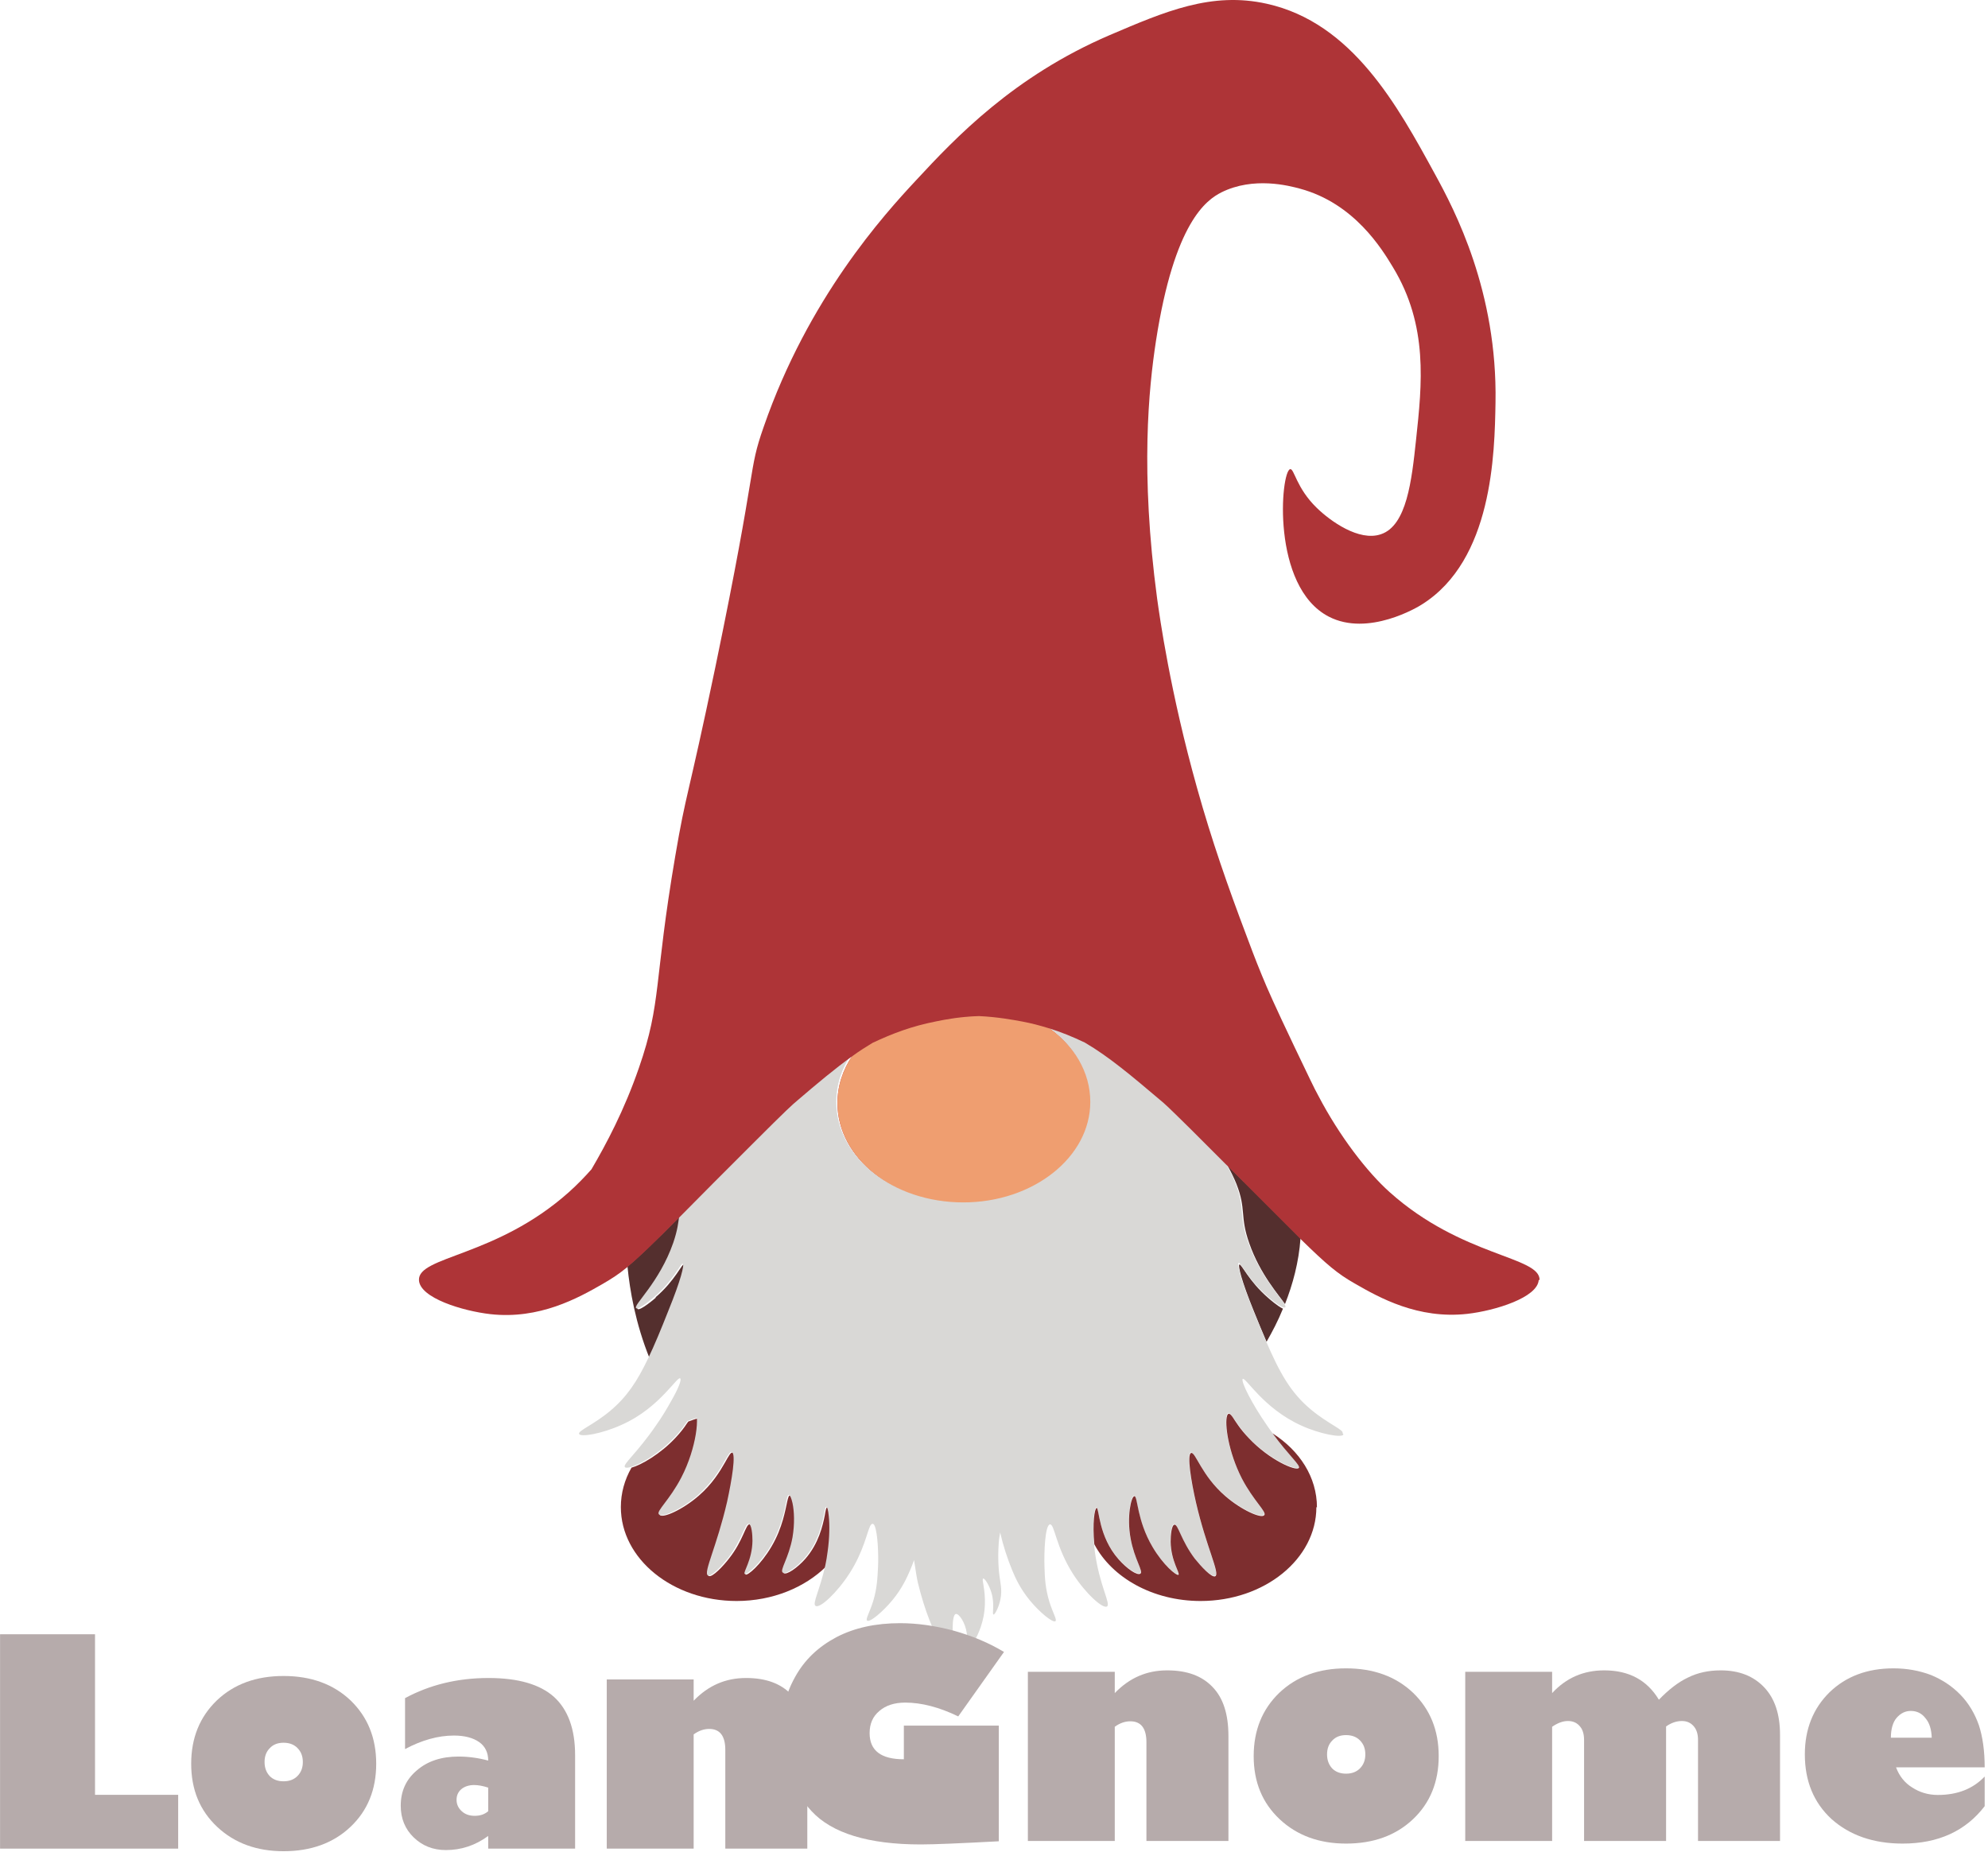 <?xml version="1.0" encoding="UTF-8" standalone="no"?>
<!DOCTYPE svg PUBLIC "-//W3C//DTD SVG 1.1//EN" "http://www.w3.org/Graphics/SVG/1.1/DTD/svg11.dtd">
<svg width="100%" height="100%" viewBox="0 0 497 463" version="1.1" xmlns="http://www.w3.org/2000/svg" xmlns:xlink="http://www.w3.org/1999/xlink" xml:space="preserve" xmlns:serif="http://www.serif.com/" style="fill-rule:evenodd;clip-rule:evenodd;stroke-linejoin:round;stroke-miterlimit:2;">
    <g transform="matrix(1,0,0,1,-67.915,-121.819)">
        <g id="Layer_x0020_1">
            <path d="M340.776,397.584C340.776,411.48 326.592,422.712 309.024,422.712C291.528,422.712 277.272,411.408 277.272,397.584C277.272,393.264 278.64,389.232 281.016,385.704C282.672,384.48 284.328,383.4 286.056,382.392C291.024,380.016 295.848,378.216 301.752,377.064C304.128,376.632 307.944,375.912 312.624,375.696C317.304,375.84 321.12,376.56 323.496,377.064C325.8,377.496 327.96,378.072 330.048,378.72C336.6,383.328 340.704,390.024 340.704,397.512L340.776,397.584Z" style="fill:rgb(180,52,73);"/>
            <path d="M231.84,446.256C231.624,446.472 227.88,449.64 227.304,449.064C226.512,448.344 233.136,442.656 236.592,432.72C237.672,429.552 237.888,427.536 238.104,425.664C231.48,432.36 227.736,435.96 224.784,438.408C225.36,444.384 226.8,452.736 230.328,461.448C231.912,458.136 233.496,454.32 235.368,449.568C238.536,441.792 239.4,438.048 238.968,437.832C238.464,437.616 236.664,442.008 231.84,446.112L231.84,446.256Z" style="fill:rgb(84,47,46);"/>
            <path d="M377.784,437.904C377.352,438.12 378.216,441.864 381.384,449.64C382.536,452.448 383.544,454.968 384.552,457.272C385.992,454.752 387.432,452.016 388.656,448.992C387.36,448.416 385.056,446.4 384.912,446.256C380.088,442.08 378.288,437.76 377.784,437.976L377.784,437.904Z" style="fill:rgb(84,47,46);"/>
            <path d="M378.864,417.24C377.424,415.8 376.056,414.432 374.76,413.136C375.624,414.72 376.416,416.304 376.992,417.744C379.584,424.296 377.784,425.736 380.232,432.648C382.968,440.496 387.72,445.68 389.16,447.84C391.104,442.944 392.616,437.4 393.048,431.352C389.664,427.968 385.2,423.504 378.864,417.168L378.864,417.24Z" style="fill:rgb(84,47,46);"/>
            <path d="M340.776,397.584C340.776,411.48 326.592,422.712 309.024,422.712C291.528,422.712 277.272,411.408 277.272,397.584C277.272,393.264 278.64,389.232 281.016,385.704C282.672,384.48 284.328,383.4 286.056,382.392C291.024,380.016 295.848,378.216 301.752,377.064C304.128,376.632 307.944,375.912 312.624,375.696C317.304,375.84 321.12,376.56 323.496,377.064C325.8,377.496 327.96,378.072 330.048,378.72C336.6,383.328 340.704,390.024 340.704,397.512L340.776,397.584Z" style="fill:rgb(239,158,112);"/>
            <path d="M275.04,509.976C274.896,511.2 274.68,512.352 274.464,513.432C269.136,518.688 261.072,522.072 252.072,522.072C236.088,522.072 223.128,511.56 223.128,498.6C223.128,495.072 224.064,491.76 225.792,488.736C228.168,488.088 232.992,485.352 236.808,481.248C238.032,479.952 238.968,478.728 239.616,477.72C239.76,477.576 239.832,477.36 239.976,477.216C240.768,476.928 241.488,476.64 242.352,476.424C242.424,477.36 242.352,478.872 242.064,480.6C241.56,483.624 240.408,487.584 238.464,491.328C235.584,497.016 232.2,499.752 232.848,500.544C233.568,501.48 238.608,499.248 242.64,495.72C245.952,492.84 247.896,489.672 249.12,487.512C250.056,485.856 250.632,484.776 251.064,484.992C251.64,485.208 251.64,486.936 251.352,489.312C251.064,491.688 250.488,494.712 249.912,497.376C247.32,508.608 243.864,515.16 245.088,515.808C245.952,516.312 248.832,513.216 250.2,511.416C253.728,506.952 254.376,502.776 255.312,502.92C256.032,503.064 256.248,505.584 256.248,507.168C256.176,512.064 253.8,515.16 254.304,515.448C254.808,515.808 258.12,513 260.784,508.464C263.592,503.712 264.24,499.248 264.744,497.088C264.96,496.224 265.104,495.72 265.32,495.72C265.608,495.72 265.968,496.512 266.256,497.736C266.688,499.752 266.832,502.92 266.256,506.304C265.32,511.416 263.016,514.44 263.808,515.088C264.528,515.664 267.264,513.792 269.28,511.488C272.592,507.672 273.6,503.208 274.104,500.688C274.32,499.392 274.464,498.672 274.68,498.672C274.896,498.672 275.184,499.608 275.328,501.048C275.544,503.064 275.544,506.232 275.04,509.832L275.04,509.976Z" style="fill:rgb(125,46,47);"/>
            <path d="M403.776,480.456C403.416,481.32 398.016,480.384 393.264,478.224C383.688,473.904 379.296,465.984 378.576,466.56C378.144,467.28 380.88,472.752 384.696,478.224C385.128,478.872 385.56,479.448 385.992,480.024C390.168,485.712 393.048,488.016 392.544,488.664C391.896,489.528 385.128,486.648 380.016,481.176C377.928,478.944 376.776,477 375.984,475.92C375.552,475.344 375.264,475.056 374.976,475.128C374.832,475.2 374.688,475.344 374.616,475.632C373.968,477.576 374.904,484.704 378.288,491.256C381.168,496.944 384.552,499.68 383.904,500.472C383.184,501.408 378.144,499.176 374.112,495.648C368.208,490.536 366.696,484.56 365.616,484.92C364.536,485.28 365.616,491.976 366.84,497.304C369.432,508.536 372.888,515.088 371.664,515.736C370.8,516.24 367.92,513.144 366.552,511.344C363.024,506.88 362.376,502.704 361.44,502.848C360.72,502.992 360.504,505.512 360.504,507.096C360.576,511.992 362.952,515.088 362.448,515.376C361.944,515.736 358.632,512.928 355.968,508.392C352.008,501.624 352.296,495.648 351.432,495.72C350.64,495.792 349.56,500.832 350.496,506.304C351.432,511.416 353.736,514.44 352.944,515.088C352.224,515.664 349.488,513.792 347.472,511.488C342.504,505.8 342.72,498.6 342,498.672C341.496,498.744 340.992,502.488 341.424,507.744C341.496,508.392 341.568,509.112 341.64,509.832C342.792,518.256 345.672,522.792 344.664,523.44C343.584,524.088 339.264,520.128 336.168,515.304C331.848,508.536 331.56,502.776 330.408,502.92C329.184,503.064 328.896,509.832 329.04,513.648C329.112,516.312 329.256,518.976 330.264,522.288C331.2,525.24 332.208,526.752 331.776,527.112C331.128,527.616 327.816,524.88 325.44,522C322.992,519.048 321.768,516.312 321.048,514.584C319.752,511.488 318.672,508.104 317.952,504.936C317.808,505.728 317.664,506.592 317.592,507.672C317.304,511.632 317.664,514.8 317.664,514.8C317.952,517.608 318.528,519.12 318.024,521.64C317.592,523.8 316.584,525.528 316.296,525.456C315.864,525.384 316.656,523.008 315.792,520.056C315.216,518.112 314.136,516.384 313.704,516.456C313.272,516.6 314.28,519.12 314.136,522.936C313.992,527.328 312.408,530.424 311.616,531.936C310.464,534.096 309.096,535.896 308.808,535.68C308.448,535.536 310.032,533.088 309.6,530.064C309.24,527.472 307.656,525.168 306.864,525.312C305.784,525.6 306,531 306.432,534.312C306.72,536.688 307.152,537.984 306.792,538.128L306.72,538.128C306.072,538.128 303.912,534.6 302.616,532.008C301.392,529.704 299.16,524.88 297.36,517.392C297.144,516.456 296.856,514.656 296.424,511.848C296.136,512.712 295.776,513.576 295.416,514.44C294.696,516.096 293.472,518.904 291.024,521.856C288.648,524.736 285.336,527.544 284.688,526.968C284.256,526.608 285.264,525.096 286.2,522.144C287.208,518.832 287.28,516.24 287.424,513.504C287.568,510.408 287.352,505.296 286.632,503.424C286.488,502.992 286.272,502.776 286.056,502.776C285.84,502.776 285.696,502.92 285.48,503.28C284.688,504.792 283.824,509.688 280.296,515.16C277.2,519.984 272.88,524.016 271.8,523.296C270.936,522.72 272.88,519.336 274.248,513.144C274.464,512.064 274.68,510.912 274.824,509.688C275.328,506.088 275.328,502.92 275.112,500.904C274.968,499.392 274.752,498.528 274.464,498.528C274.248,498.528 274.104,499.32 273.888,500.544C273.384,503.064 272.376,507.528 269.064,511.344C267.048,513.648 264.384,515.52 263.592,514.944C262.8,514.368 265.104,511.344 266.04,506.16C266.616,502.776 266.472,499.608 266.04,497.592C265.752,496.368 265.464,495.576 265.104,495.576C264.888,495.576 264.672,496.08 264.528,496.944C264.096,499.104 263.376,503.496 260.568,508.32C257.904,512.856 254.592,515.592 254.088,515.304C253.584,514.944 255.96,511.92 256.032,507.024C256.032,505.44 255.816,502.92 255.096,502.776C254.16,502.632 253.44,506.736 249.984,511.272C248.544,513.072 245.736,516.168 244.872,515.664C243.72,514.944 247.104,508.464 249.696,497.232C250.272,494.568 250.848,491.544 251.136,489.168C251.424,486.792 251.424,484.992 250.848,484.848C250.416,484.704 249.84,485.712 248.904,487.368C247.68,489.528 245.736,492.624 242.424,495.576C238.392,499.104 233.352,501.336 232.632,500.4C231.912,499.608 235.296,496.872 238.248,491.184C240.192,487.44 241.344,483.48 241.848,480.456C242.136,478.728 242.208,477.288 242.136,476.28C241.344,476.496 240.552,476.784 239.76,477.072C239.688,477.216 239.544,477.36 239.4,477.576C238.752,478.584 237.816,479.808 236.592,481.104C232.704,485.208 227.952,487.944 225.576,488.592C224.784,488.808 224.28,488.808 224.136,488.592C223.56,487.872 227.16,485.136 231.984,478.08C233.424,476.064 234.648,473.976 235.656,472.176C237.456,469.08 238.392,466.704 237.96,466.416C237.6,466.128 236.448,467.784 234.288,470.016C231.912,472.536 228.312,475.848 223.2,478.08C218.448,480.24 213.12,481.176 212.688,480.312C212.328,479.52 216.36,478.008 220.536,474.48C224.64,471.024 227.232,467.136 229.968,461.376C231.552,458.064 233.136,454.248 235.008,449.496C238.176,441.72 239.04,437.976 238.608,437.76C238.104,437.544 236.304,441.936 231.48,446.04C231.264,446.256 227.52,449.424 226.944,448.848C226.152,448.128 232.776,442.44 236.232,432.504C237.312,429.336 237.528,427.32 237.744,425.448C240.12,423.072 242.856,420.264 246.096,417.024C249.984,413.064 253.152,409.968 255.672,407.448C264.456,398.664 265.608,397.656 266.976,396.504C272.016,392.256 276.408,388.512 280.728,385.416C278.352,388.944 276.984,392.976 276.984,397.296C276.984,411.192 291.168,422.424 308.736,422.424C326.232,422.424 340.488,411.12 340.488,397.296C340.488,389.808 336.384,383.112 329.832,378.504C333,379.512 335.952,380.736 338.904,382.104C344.952,385.632 350.712,390.528 357.696,396.432C358.848,397.44 359.856,398.304 365.472,403.848C367.704,406.008 370.584,408.96 374.472,412.848C375.336,414.432 376.128,416.016 376.704,417.456C379.296,424.008 377.496,425.448 379.944,432.36C382.68,440.208 387.432,445.392 388.872,447.552C389.232,448.128 389.376,448.488 389.232,448.632C389.088,448.776 388.8,448.704 388.44,448.56C387.144,447.984 384.84,445.968 384.696,445.824C379.872,441.648 378.072,437.328 377.568,437.544C377.136,437.76 378,441.504 381.168,449.28C382.32,452.088 383.328,454.608 384.336,456.912C387.864,465.12 390.6,470.016 395.712,474.264C399.96,477.792 403.92,479.304 403.56,480.096L403.776,480.456Z" style="fill:rgb(217,216,214);"/>
            <path d="M397.008,498.6C397.008,511.56 384.048,522.072 368.064,522.072C356.112,522.072 345.888,516.24 341.496,507.888C340.992,502.632 341.568,498.888 342.072,498.816C342.72,498.744 342.504,505.944 347.544,511.632C349.56,513.936 352.224,515.808 353.016,515.232C353.808,514.656 351.504,511.632 350.568,506.448C349.56,500.976 350.712,495.936 351.504,495.864C352.368,495.792 352.08,501.84 356.04,508.536C358.704,513.072 362.016,515.808 362.52,515.52C363.024,515.16 360.648,512.136 360.576,507.24C360.576,505.656 360.792,503.136 361.512,502.992C362.448,502.848 363.168,506.952 366.624,511.488C368.064,513.288 370.872,516.384 371.736,515.88C372.96,515.16 369.504,508.68 366.912,497.448C365.688,492.12 364.608,485.424 365.688,485.064C366.768,484.704 368.28,490.68 374.184,495.792C378.216,499.32 383.256,501.552 383.976,500.616C384.696,499.824 381.312,497.088 378.36,491.4C374.976,484.776 374.04,477.72 374.688,475.776C374.76,475.488 374.904,475.344 375.048,475.272C375.336,475.2 375.624,475.488 376.056,476.064C376.776,477.144 377.928,479.088 380.088,481.32C385.2,486.792 391.896,489.672 392.616,488.808C393.12,488.16 390.24,485.856 386.064,480.168C392.832,484.488 397.152,491.112 397.152,498.672L397.008,498.6Z" style="fill:rgb(125,46,47);"/>
            <path d="M452.592,441.792C452.376,446.184 441.72,449.496 434.736,450.288C422.424,451.656 412.776,446.256 406.656,442.728C402.336,440.28 399.744,438.12 392.976,431.496L365.688,404.208C360.072,398.664 359.064,397.728 357.912,396.792C350.928,390.888 345.168,385.992 339.12,382.464C336.096,381.024 333.144,379.8 330.048,378.864C327.96,378.216 325.8,377.64 323.496,377.208C321.12,376.776 317.304,376.056 312.624,375.84C307.944,375.984 304.128,376.704 301.752,377.208C295.92,378.36 291.096,380.16 286.056,382.536C284.4,383.544 282.672,384.624 281.016,385.848C276.696,388.944 272.304,392.616 267.264,396.936C265.896,398.088 264.744,399.096 255.96,407.88C253.44,410.4 250.344,413.496 246.384,417.456C243.144,420.696 240.408,423.504 238.032,425.88C231.408,432.576 227.664,436.176 224.712,438.624C222.624,440.352 220.824,441.504 218.592,442.8C212.472,446.328 202.752,451.728 190.512,450.36C183.6,449.568 172.872,446.328 172.656,441.864C172.368,435.816 191.952,436.104 210.168,419.832C212.256,417.96 214.128,416.016 215.784,414.144C219.456,407.88 223.992,399.384 227.664,388.728C233.352,372.384 231.336,367.416 236.736,335.808C239.472,319.68 239.832,321.768 246.744,288.648C257.544,236.592 254.808,240.048 258.84,228.528C270,196.344 288.864,175.536 296.928,166.896C306.792,156.24 321.336,140.904 345.312,130.608C359.136,124.704 370.8,119.664 384.624,122.76C406.008,127.512 417.312,148.248 426.672,165.384C431.568,174.312 442.296,194.688 441.792,222.48C441.576,235.224 441.072,261.864 423.36,272.952C422.496,273.528 409.968,281.088 400.104,275.976C385.632,268.488 388.08,239.616 390.456,239.112C391.464,238.896 391.968,243.792 397.08,248.76C400.464,252.072 407.664,257.256 413.136,255.384C419.616,253.224 420.84,241.92 421.92,231.84C423.432,217.8 425.016,203.256 416.16,188.64C413.424,184.104 406.512,172.656 392.904,168.984C390.24,168.264 381.312,165.888 373.248,169.92C369.576,171.792 361.512,177.264 356.904,207.072C355.104,218.88 352.944,239.688 357.192,271.44C357.84,276.048 360.432,294.768 367.2,318.888C370.872,331.992 374.832,343.296 379.512,355.68C380.376,357.984 381.672,361.512 383.4,365.688C384.84,369.216 386.568,373.104 391.536,383.544C394.92,390.6 396.576,394.128 397.44,395.64C402.84,406.008 409.824,414.936 415.296,419.832C433.44,436.104 453.024,435.888 452.808,441.864L452.592,441.792Z" style="fill:rgb(174,52,55);"/>
            <g transform="matrix(1,0,0,1,-24.733,395.046)">
                <g transform="matrix(71.935,0,0,71.935,87.484,188.935)">
                    <path d="M0.072,-0L0.072,-0.745L0.402,-0.745L0.402,-0.187L0.691,-0.187L0.691,-0L0.072,-0Z" style="fill:rgb(182,171,171);fill-rule:nonzero;"/>
                </g>
                <g transform="matrix(71.935,0,0,71.935,137.712,188.935)">
                    <path d="M0.359,0.009C0.266,0.009 0.189,-0.019 0.129,-0.075C0.068,-0.132 0.038,-0.205 0.038,-0.295C0.038,-0.385 0.068,-0.458 0.127,-0.515C0.187,-0.572 0.264,-0.6 0.359,-0.6C0.454,-0.6 0.532,-0.572 0.592,-0.515C0.651,-0.458 0.681,-0.385 0.681,-0.295C0.681,-0.205 0.651,-0.132 0.592,-0.076C0.532,-0.019 0.454,0.009 0.359,0.009ZM0.359,-0.368C0.339,-0.368 0.323,-0.362 0.311,-0.349C0.299,-0.337 0.293,-0.321 0.293,-0.301C0.293,-0.281 0.299,-0.265 0.311,-0.252C0.323,-0.24 0.339,-0.234 0.359,-0.234C0.379,-0.234 0.395,-0.24 0.407,-0.252C0.42,-0.265 0.426,-0.281 0.426,-0.301C0.426,-0.321 0.42,-0.337 0.407,-0.35C0.395,-0.362 0.379,-0.368 0.359,-0.368Z" style="fill:rgb(182,171,171);fill-rule:nonzero;"/>
                </g>
                <g transform="matrix(71.935,0,0,71.935,189.451,188.935)">
                    <path d="M0.062,-0.346L0.062,-0.523C0.147,-0.569 0.244,-0.593 0.352,-0.593C0.455,-0.593 0.531,-0.571 0.58,-0.527C0.628,-0.483 0.653,-0.416 0.653,-0.325L0.653,-0L0.351,-0L0.351,-0.044C0.306,-0.011 0.257,0.005 0.204,0.005C0.159,0.005 0.122,-0.01 0.092,-0.039C0.062,-0.068 0.047,-0.105 0.047,-0.149C0.047,-0.199 0.065,-0.24 0.103,-0.272C0.14,-0.304 0.188,-0.32 0.248,-0.32C0.283,-0.32 0.318,-0.315 0.351,-0.306C0.351,-0.333 0.341,-0.355 0.32,-0.37C0.299,-0.385 0.269,-0.393 0.232,-0.393C0.177,-0.393 0.12,-0.377 0.062,-0.346ZM0.351,-0.13L0.351,-0.212C0.333,-0.218 0.316,-0.221 0.302,-0.221C0.284,-0.221 0.269,-0.216 0.258,-0.207C0.247,-0.198 0.241,-0.185 0.241,-0.17C0.241,-0.154 0.247,-0.141 0.259,-0.13C0.271,-0.119 0.286,-0.114 0.304,-0.114C0.323,-0.114 0.338,-0.119 0.351,-0.13Z" style="fill:rgb(182,171,171);fill-rule:nonzero;"/>
                </g>
                <g transform="matrix(71.935,0,0,71.935,240.381,188.935)">
                    <path d="M0.357,-0.588L0.357,-0.514C0.408,-0.567 0.468,-0.593 0.539,-0.593C0.608,-0.593 0.66,-0.574 0.697,-0.535C0.734,-0.497 0.752,-0.44 0.752,-0.365L0.752,-0L0.467,-0L0.467,-0.343C0.467,-0.392 0.448,-0.416 0.411,-0.416C0.393,-0.416 0.375,-0.41 0.357,-0.397L0.357,-0L0.055,-0L0.055,-0.588L0.357,-0.588Z" style="fill:rgb(182,171,171);fill-rule:nonzero;"/>
                </g>
            </g>
            <g transform="matrix(1,0,0,1,183.287,22.901)">
                <g transform="matrix(71.935,0,0,71.935,76.207,559.171)">
                    <path d="M0.826,-0.657L0.667,-0.433C0.601,-0.465 0.539,-0.481 0.483,-0.481C0.445,-0.481 0.415,-0.471 0.393,-0.452C0.37,-0.433 0.359,-0.407 0.359,-0.375C0.359,-0.314 0.399,-0.284 0.478,-0.284L0.478,-0.401L0.808,-0.401L0.808,0.001C0.675,0.008 0.584,0.012 0.537,0.012C0.355,0.012 0.228,-0.027 0.157,-0.104C0.086,-0.181 0.051,-0.272 0.051,-0.375C0.051,-0.446 0.067,-0.511 0.1,-0.57C0.133,-0.63 0.181,-0.675 0.243,-0.708C0.306,-0.741 0.38,-0.757 0.465,-0.757C0.525,-0.757 0.587,-0.748 0.651,-0.731C0.715,-0.713 0.773,-0.689 0.826,-0.657Z" style="fill:rgb(182,171,171);fill-rule:nonzero;"/>
                </g>
                <g transform="matrix(71.935,0,0,71.935,137.64,559.171)">
                    <path d="M0.357,-0.588L0.357,-0.514C0.408,-0.567 0.468,-0.593 0.539,-0.593C0.608,-0.593 0.66,-0.574 0.697,-0.535C0.734,-0.497 0.752,-0.44 0.752,-0.365L0.752,-0L0.467,-0L0.467,-0.343C0.467,-0.392 0.448,-0.416 0.411,-0.416C0.393,-0.416 0.375,-0.41 0.357,-0.397L0.357,-0L0.055,-0L0.055,-0.588L0.357,-0.588Z" style="fill:rgb(182,171,171);fill-rule:nonzero;"/>
                </g>
                <g transform="matrix(71.935,0,0,71.935,195.315,559.171)">
                    <path d="M0.359,0.009C0.266,0.009 0.189,-0.019 0.129,-0.075C0.068,-0.132 0.038,-0.205 0.038,-0.295C0.038,-0.385 0.068,-0.458 0.127,-0.515C0.187,-0.572 0.264,-0.6 0.359,-0.6C0.454,-0.6 0.532,-0.572 0.592,-0.515C0.651,-0.458 0.681,-0.385 0.681,-0.295C0.681,-0.205 0.651,-0.132 0.592,-0.076C0.532,-0.019 0.454,0.009 0.359,0.009ZM0.359,-0.368C0.339,-0.368 0.323,-0.362 0.311,-0.349C0.299,-0.337 0.293,-0.321 0.293,-0.301C0.293,-0.281 0.299,-0.265 0.311,-0.252C0.323,-0.24 0.339,-0.234 0.359,-0.234C0.379,-0.234 0.395,-0.24 0.407,-0.252C0.42,-0.265 0.426,-0.281 0.426,-0.301C0.426,-0.321 0.42,-0.337 0.407,-0.35C0.395,-0.362 0.379,-0.368 0.359,-0.368Z" style="fill:rgb(182,171,171);fill-rule:nonzero;"/>
                </g>
                <g transform="matrix(71.935,0,0,71.935,247.053,559.171)">
                    <path d="M0.356,-0.588L0.356,-0.514C0.405,-0.567 0.465,-0.593 0.537,-0.593C0.623,-0.593 0.686,-0.559 0.727,-0.491C0.761,-0.526 0.794,-0.552 0.828,-0.568C0.862,-0.585 0.9,-0.593 0.942,-0.593C1.006,-0.593 1.056,-0.573 1.093,-0.534C1.13,-0.495 1.148,-0.44 1.148,-0.369L1.148,-0L0.863,-0L0.863,-0.351C0.863,-0.372 0.858,-0.388 0.847,-0.4C0.837,-0.411 0.824,-0.417 0.807,-0.417C0.789,-0.417 0.77,-0.411 0.752,-0.398L0.752,-0L0.467,-0L0.467,-0.351C0.467,-0.372 0.462,-0.388 0.452,-0.399C0.442,-0.411 0.428,-0.417 0.411,-0.417C0.393,-0.417 0.375,-0.41 0.356,-0.397L0.356,-0L0.054,-0L0.054,-0.588L0.356,-0.588Z" style="fill:rgb(182,171,171);fill-rule:nonzero;"/>
                </g>
                <g transform="matrix(71.935,0,0,71.935,333.249,559.171)">
                    <path d="M0.661,-0.224L0.661,-0.121C0.595,-0.035 0.5,0.009 0.376,0.009C0.274,0.009 0.192,-0.02 0.129,-0.076C0.067,-0.133 0.036,-0.208 0.036,-0.301C0.036,-0.389 0.065,-0.461 0.122,-0.517C0.179,-0.572 0.253,-0.6 0.344,-0.6C0.391,-0.6 0.434,-0.592 0.474,-0.577C0.513,-0.561 0.548,-0.538 0.577,-0.508C0.606,-0.478 0.627,-0.442 0.641,-0.402C0.654,-0.362 0.661,-0.313 0.661,-0.256L0.353,-0.256C0.364,-0.226 0.383,-0.202 0.409,-0.186C0.435,-0.169 0.465,-0.16 0.498,-0.16C0.566,-0.16 0.62,-0.181 0.661,-0.224ZM0.335,-0.359L0.477,-0.359C0.476,-0.388 0.469,-0.411 0.455,-0.427C0.442,-0.444 0.425,-0.452 0.404,-0.452C0.385,-0.452 0.369,-0.444 0.355,-0.428C0.342,-0.413 0.335,-0.389 0.335,-0.359Z" style="fill:rgb(182,171,171);fill-rule:nonzero;"/>
                </g>
            </g>
        </g>
    </g>
</svg>
